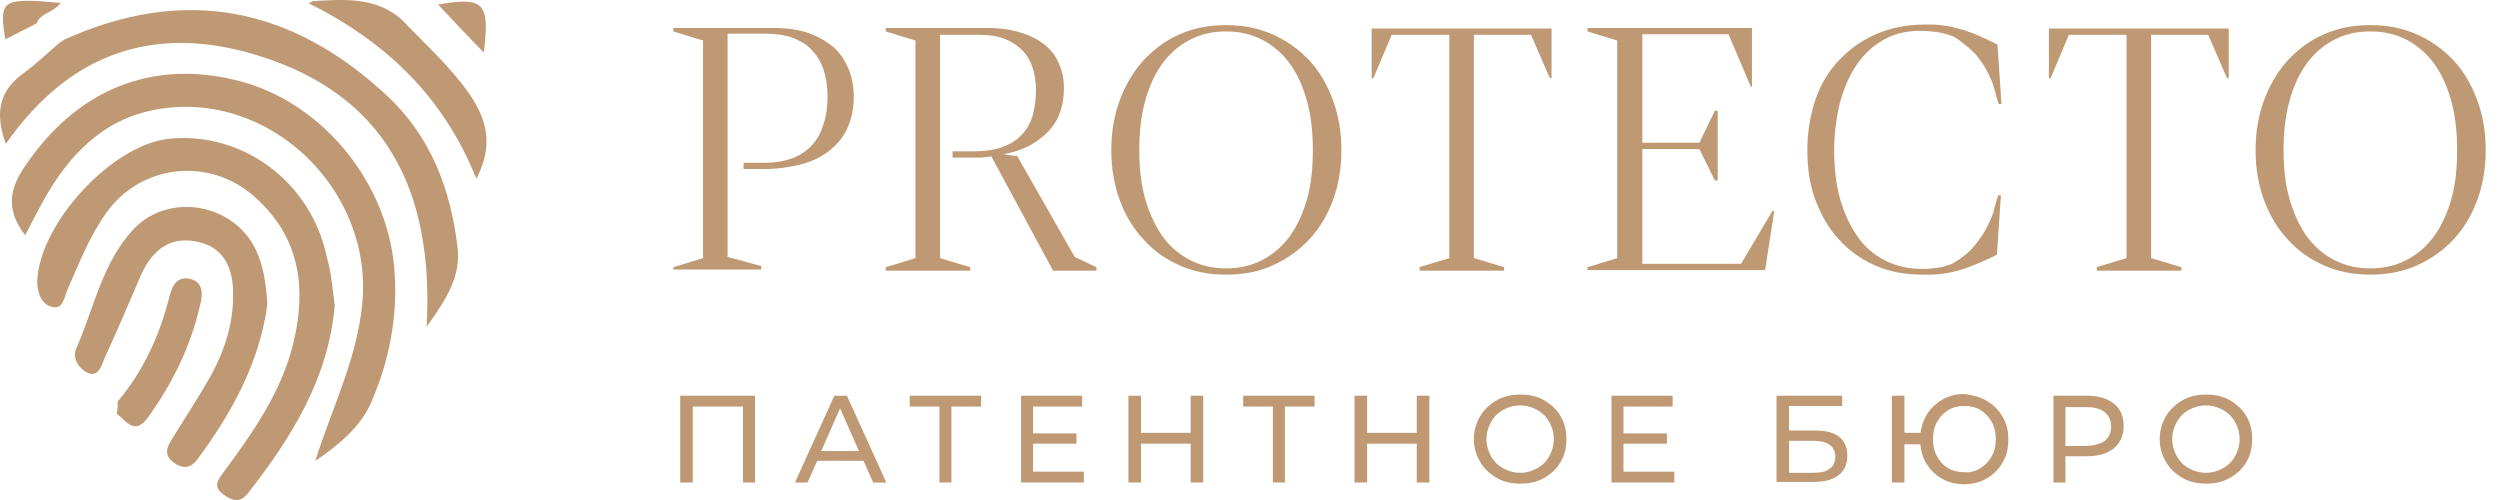 <?xml version="1.0" encoding="UTF-8"?> <svg xmlns="http://www.w3.org/2000/svg" width="160" height="32" viewBox="0 0 160 32" fill="none"> <path d="M19.998 0.073C21.971 -0.037 23.981 -0.219 25.662 1.206C27.124 2.741 28.732 4.166 29.974 5.92C31.107 7.528 31.655 9.209 30.486 11.438C28.33 6.066 24.566 2.595 19.705 0.183C19.852 0.183 19.925 0.146 19.998 0.073Z" fill="#BF9973"></path> <path d="M20.18 29.491C21.24 26.129 22.812 23.059 23.177 19.515C23.945 12.169 17.22 5.664 9.948 7.017C6.586 7.638 4.393 9.94 2.785 12.827C2.42 13.485 2.055 14.179 1.616 15.056C0.447 13.558 0.556 12.279 1.433 10.89C4.795 5.701 9.802 3.691 15.466 5.226C20.802 6.688 24.931 11.877 25.26 17.505C25.443 20.355 24.895 23.096 23.798 25.654C23.14 27.262 21.715 28.468 20.18 29.491Z" fill="#BF9973"></path> <path d="M21.423 19.551C21.021 24.229 18.646 28.029 15.832 31.611C15.357 32.195 14.845 32.049 14.297 31.647C13.566 31.099 14.005 30.66 14.334 30.185C16.197 27.664 17.988 25.106 18.755 22.036C19.632 18.491 19.23 15.202 16.307 12.608C13.42 10.013 8.998 10.488 6.769 13.668C5.709 15.166 5.051 16.883 4.32 18.528C4.101 19.003 4.065 19.88 3.261 19.624C2.639 19.442 2.384 18.711 2.384 18.016C2.493 14.325 7.171 9.246 10.825 8.88C15.54 8.405 19.925 11.658 20.912 16.445C21.204 17.431 21.277 18.455 21.423 19.551Z" fill="#BF9973"></path> <path d="M4.065 2.558C11.775 -0.95 18.682 0.439 24.785 6.139C27.562 8.734 28.841 12.096 29.28 15.824C29.499 17.614 28.659 19.04 27.307 20.903C27.782 12.169 24.675 6.066 16.49 3.545C9.985 1.535 4.503 3.289 0.374 9.209C-0.357 7.199 -0.028 5.81 1.47 4.714C2.311 4.093 3.041 3.399 3.845 2.704C3.955 2.668 4.028 2.631 4.065 2.558Z" fill="#BF9973"></path> <path d="M17.111 19.478C16.636 23.096 14.882 26.385 12.616 29.418C12.214 29.966 11.703 30.039 11.118 29.601C10.46 29.125 10.679 28.614 11.008 28.102C11.849 26.714 12.762 25.361 13.53 23.973C14.37 22.438 14.918 20.72 14.918 18.966C14.955 17.395 14.48 15.896 12.726 15.495C10.935 15.056 9.766 15.97 9.035 17.578C8.267 19.368 7.5 21.159 6.696 22.913C6.513 23.352 6.33 24.082 5.709 23.9C5.088 23.68 4.613 22.95 4.869 22.328C6.038 19.697 6.55 16.701 8.669 14.544C10.058 13.156 12.287 12.863 14.114 13.74C16.417 14.873 16.965 16.956 17.111 19.478Z" fill="#BF9973"></path> <path d="M7.536 25.691C9.144 23.79 10.168 21.561 10.789 19.186C10.972 18.455 11.191 17.687 12.104 17.834C13.055 18.016 12.981 18.893 12.799 19.551C12.214 22.146 11.045 24.521 9.473 26.714C8.633 27.883 8.085 26.97 7.463 26.458C7.536 26.202 7.536 25.946 7.536 25.691Z" fill="#BF9973"></path> <path d="M2.347 1.498C1.689 1.827 1.032 2.156 0.337 2.521C-0.065 -0.037 0.118 -0.146 3.882 0.183C3.443 0.804 2.566 0.84 2.347 1.498Z" fill="#BF9973"></path> <path d="M30.961 3.362C29.865 2.229 28.988 1.316 28.038 0.292C30.961 -0.219 31.363 0.146 30.961 3.362Z" fill="#BF9973"></path> <path d="M43.094 17.102L44.994 16.518V2.595L43.094 2.01V1.791H49.489C50.366 1.791 51.133 1.9 51.755 2.119C52.376 2.339 52.924 2.668 53.363 3.033C53.801 3.435 54.093 3.91 54.313 4.422C54.532 4.97 54.642 5.555 54.642 6.176C54.642 6.943 54.495 7.601 54.24 8.186C53.984 8.77 53.582 9.246 53.07 9.648C52.559 10.05 51.974 10.342 51.243 10.525C50.549 10.707 49.745 10.817 48.868 10.817H47.589V10.415H49.014C49.672 10.415 50.22 10.305 50.731 10.123C51.206 9.94 51.645 9.648 51.974 9.282C52.303 8.917 52.559 8.478 52.705 7.93C52.888 7.418 52.961 6.834 52.961 6.176C52.961 5.481 52.851 4.86 52.668 4.349C52.486 3.837 52.193 3.435 51.864 3.106C51.535 2.777 51.097 2.558 50.622 2.375C50.147 2.229 49.599 2.156 49.014 2.156H46.565V16.445L48.721 17.029V17.249H43.094V17.102Z" fill="#BF9973"></path> <path d="M56.688 17.102L58.589 16.518V2.595L56.688 2.01V1.791H63.23C64.034 1.791 64.728 1.9 65.313 2.083C65.934 2.266 66.409 2.521 66.847 2.85C67.249 3.179 67.578 3.581 67.761 4.056C67.98 4.531 68.09 5.043 68.09 5.628C68.09 6.285 67.98 6.834 67.798 7.309C67.615 7.784 67.323 8.186 66.957 8.551C66.592 8.88 66.19 9.172 65.751 9.392C65.276 9.611 64.801 9.757 64.253 9.867C64.399 9.903 64.509 9.94 64.691 9.94C64.838 9.976 64.984 9.976 65.093 9.976L68.784 16.445L70.173 17.102V17.322H67.396L63.449 10.013C63.23 10.05 63.01 10.05 62.791 10.086C62.572 10.086 62.353 10.086 62.133 10.086H60.964V9.684H62.279C62.974 9.684 63.595 9.611 64.107 9.428C64.618 9.246 65.057 8.99 65.349 8.661C65.678 8.332 65.934 7.93 66.08 7.418C66.226 6.943 66.299 6.359 66.299 5.737C66.299 5.226 66.226 4.751 66.08 4.312C65.934 3.874 65.715 3.508 65.422 3.216C65.13 2.923 64.764 2.668 64.29 2.485C63.851 2.302 63.303 2.229 62.645 2.229H60.16V16.518L62.097 17.102V17.322H56.688V17.102Z" fill="#BF9973"></path> <path d="M78.468 17.578C77.409 17.578 76.422 17.395 75.508 16.993C74.595 16.591 73.827 16.043 73.206 15.348C72.548 14.654 72.037 13.814 71.671 12.827C71.306 11.84 71.123 10.78 71.123 9.611C71.123 8.442 71.306 7.382 71.671 6.395C72.037 5.409 72.548 4.568 73.206 3.837C73.864 3.143 74.631 2.558 75.508 2.193C76.422 1.791 77.372 1.608 78.468 1.608C79.528 1.608 80.515 1.791 81.428 2.193C82.342 2.595 83.109 3.143 83.767 3.837C84.425 4.531 84.937 5.409 85.302 6.395C85.668 7.382 85.85 8.442 85.85 9.611C85.85 10.78 85.668 11.84 85.302 12.827C84.937 13.814 84.425 14.654 83.767 15.348C83.109 16.043 82.342 16.591 81.428 16.993C80.551 17.395 79.565 17.578 78.468 17.578ZM78.468 17.176C79.346 17.176 80.113 16.993 80.807 16.628C81.502 16.262 82.086 15.751 82.561 15.093C83.036 14.435 83.402 13.631 83.658 12.717C83.913 11.804 84.023 10.744 84.023 9.611C84.023 8.478 83.913 7.455 83.658 6.505C83.402 5.555 83.036 4.751 82.561 4.093C82.086 3.435 81.502 2.924 80.807 2.558C80.113 2.193 79.346 2.01 78.468 2.01C77.591 2.01 76.824 2.193 76.13 2.558C75.435 2.924 74.85 3.435 74.376 4.093C73.9 4.751 73.535 5.555 73.279 6.505C73.023 7.455 72.914 8.478 72.914 9.611C72.914 10.744 73.023 11.767 73.279 12.681C73.535 13.594 73.9 14.398 74.376 15.093C74.85 15.751 75.435 16.262 76.13 16.628C76.824 16.993 77.591 17.176 78.468 17.176Z" fill="#BF9973"></path> <path d="M90.82 17.103L92.757 16.518V2.229H89.066L87.897 5.006H87.787V1.827H99.299V5.006H99.189L97.983 2.229H94.329V16.518L96.265 17.103V17.322H90.857V17.103H90.82Z" fill="#BF9973"></path> <path d="M101.601 17.322V17.102L103.501 16.518V2.595L101.601 2.01V1.791H112.125V5.555H112.052L110.627 2.193H105.109V9.136H108.763L109.75 7.089H109.933V11.548H109.75L108.763 9.538H105.109V16.883H111.431L113.441 13.485L113.551 13.521L112.966 17.285H101.601V17.322Z" fill="#BF9973"></path> <path d="M123.198 1.571C123.271 1.571 123.308 1.571 123.381 1.571C123.454 1.571 123.491 1.571 123.564 1.571C124.295 1.571 125.026 1.717 125.72 1.937C126.414 2.156 127.109 2.485 127.84 2.85L128.095 6.651H127.913C127.876 6.541 127.84 6.395 127.766 6.176C127.73 5.993 127.657 5.737 127.584 5.518C127.511 5.262 127.401 5.006 127.255 4.714C127.109 4.422 126.962 4.166 126.743 3.874C126.56 3.581 126.305 3.325 126.012 3.07C125.72 2.814 125.391 2.558 125.026 2.339C124.66 2.193 124.331 2.119 123.966 2.046C123.6 2.01 123.271 1.973 122.906 1.973C122.029 1.973 121.225 2.156 120.531 2.558C119.836 2.96 119.288 3.472 118.813 4.166C118.338 4.86 118.009 5.664 117.753 6.578C117.534 7.491 117.388 8.515 117.388 9.611C117.388 10.744 117.498 11.767 117.753 12.681C118.009 13.594 118.375 14.398 118.85 15.093C119.325 15.787 119.909 16.299 120.64 16.664C121.335 17.029 122.139 17.212 123.089 17.212C123.381 17.212 123.673 17.176 124.002 17.139C124.295 17.102 124.624 16.993 124.953 16.883L124.989 16.847C125.574 16.518 126.012 16.152 126.378 15.714C126.743 15.275 126.999 14.873 127.218 14.435C127.438 13.996 127.584 13.631 127.657 13.265C127.766 12.9 127.84 12.644 127.876 12.498H128.059L127.803 16.299C127.109 16.664 126.378 16.956 125.683 17.212C124.989 17.431 124.258 17.578 123.491 17.578C123.418 17.578 123.345 17.578 123.271 17.578C123.198 17.578 123.125 17.578 123.052 17.578C121.919 17.578 120.933 17.395 120.019 16.993C119.105 16.591 118.338 16.043 117.68 15.312C117.022 14.617 116.547 13.741 116.182 12.79C115.816 11.804 115.67 10.744 115.67 9.611C115.67 8.442 115.853 7.382 116.182 6.395C116.511 5.408 117.022 4.568 117.68 3.874C118.338 3.179 119.105 2.595 120.056 2.193C120.969 1.791 122.029 1.571 123.198 1.571Z" fill="#BF9973"></path> <path d="M134.162 17.103L136.098 16.518V2.229H132.408L131.238 5.006H131.129V1.827H142.64V5.006H142.53L141.324 2.229H137.67V16.518L139.607 17.103V17.322H134.198V17.103H134.162Z" fill="#BF9973"></path> <path d="M151.703 17.578C150.643 17.578 149.656 17.395 148.743 16.993C147.829 16.591 147.062 16.043 146.44 15.348C145.783 14.654 145.271 13.814 144.906 12.827C144.54 11.84 144.357 10.78 144.357 9.611C144.357 8.442 144.54 7.382 144.906 6.395C145.271 5.409 145.783 4.568 146.44 3.837C147.098 3.143 147.866 2.558 148.743 2.193C149.656 1.791 150.606 1.608 151.703 1.608C152.763 1.608 153.749 1.791 154.663 2.193C155.576 2.595 156.344 3.143 157.002 3.837C157.659 4.531 158.171 5.409 158.537 6.395C158.902 7.382 159.085 8.442 159.085 9.611C159.085 10.78 158.902 11.84 158.537 12.827C158.171 13.814 157.659 14.654 157.002 15.348C156.344 16.043 155.576 16.591 154.663 16.993C153.749 17.395 152.763 17.578 151.703 17.578ZM151.703 17.176C152.58 17.176 153.347 16.993 154.042 16.628C154.736 16.262 155.321 15.751 155.796 15.093C156.271 14.435 156.636 13.631 156.892 12.717C157.148 11.804 157.257 10.744 157.257 9.611C157.257 8.478 157.148 7.455 156.892 6.505C156.636 5.555 156.271 4.751 155.796 4.093C155.321 3.435 154.736 2.924 154.042 2.558C153.347 2.193 152.58 2.01 151.703 2.01C150.826 2.01 150.058 2.193 149.364 2.558C148.67 2.924 148.085 3.435 147.61 4.093C147.135 4.751 146.769 5.555 146.514 6.505C146.258 7.455 146.148 8.478 146.148 9.611C146.148 10.744 146.258 11.767 146.514 12.681C146.769 13.594 147.135 14.398 147.61 15.093C148.085 15.751 148.67 16.262 149.364 16.628C150.058 16.993 150.826 17.176 151.703 17.176Z" fill="#BF9973"></path> <path d="M48.32 25.326V30.881H47.552V26.02H44.337V30.881H43.533V25.326H48.32Z" fill="#BF9973"></path> <path d="M55.263 29.491H52.303L51.682 30.88H50.878L53.399 25.325H54.203L56.725 30.88H55.884L55.263 29.491ZM54.971 28.87L53.765 26.129L52.559 28.87H54.971Z" fill="#BF9973"></path> <path d="M62.791 26.019H60.891V30.88H60.123V26.019H58.223V25.325H62.791V26.019Z" fill="#BF9973"></path> <path d="M69.369 30.185V30.88H65.349V25.325H69.26V26.019H66.117V27.737H68.894V28.395H66.117V30.185H69.369Z" fill="#BF9973"></path> <path d="M77.007 25.325V30.88H76.203V28.395H73.024V30.88H72.22V25.325H73.024V27.7H76.203V25.325H77.007Z" fill="#BF9973"></path> <path d="M84.133 26.019H82.233V30.88H81.465V26.019H79.565V25.325H84.133V26.019Z" fill="#BF9973"></path> <path d="M91.478 25.325V30.88H90.674V28.395H87.495V30.88H86.691V25.325H87.495V27.7H90.674V25.325H91.478Z" fill="#BF9973"></path> <path d="M95.791 30.587C95.352 30.332 94.987 30.003 94.731 29.564C94.475 29.126 94.329 28.651 94.329 28.102C94.329 27.554 94.475 27.079 94.731 26.641C94.987 26.202 95.352 25.873 95.791 25.617C96.229 25.362 96.741 25.252 97.326 25.252C97.874 25.252 98.385 25.362 98.824 25.617C99.263 25.873 99.628 26.202 99.884 26.641C100.14 27.079 100.249 27.554 100.249 28.102C100.249 28.651 100.14 29.126 99.884 29.564C99.628 30.003 99.263 30.332 98.824 30.587C98.385 30.843 97.874 30.953 97.326 30.953C96.741 30.953 96.229 30.843 95.791 30.587ZM98.385 29.966C98.714 29.783 98.97 29.528 99.153 29.199C99.336 28.87 99.445 28.504 99.445 28.102C99.445 27.7 99.336 27.335 99.153 27.006C98.97 26.677 98.714 26.421 98.385 26.239C98.057 26.056 97.691 25.946 97.289 25.946C96.887 25.946 96.522 26.056 96.193 26.239C95.864 26.421 95.608 26.677 95.425 27.006C95.243 27.335 95.133 27.7 95.133 28.102C95.133 28.504 95.243 28.87 95.425 29.199C95.608 29.528 95.864 29.783 96.193 29.966C96.522 30.149 96.887 30.259 97.289 30.259C97.691 30.259 98.057 30.149 98.385 29.966Z" fill="#BF9973"></path> <path d="M107.156 30.185V30.88H103.136V25.325H107.046V26.019H103.904V27.737H106.681V28.395H103.904V30.185H107.156Z" fill="#BF9973"></path> <path d="M113.697 25.325H117.9V25.983H114.501V27.554H116.219C116.876 27.554 117.388 27.7 117.717 27.956C118.046 28.248 118.229 28.614 118.229 29.162C118.229 29.71 118.046 30.112 117.68 30.405C117.315 30.697 116.767 30.843 116.072 30.843H113.697V25.325ZM116.072 30.258C116.511 30.258 116.876 30.185 117.096 30.003C117.351 29.82 117.461 29.564 117.461 29.235C117.461 28.577 116.986 28.212 116.072 28.212H114.501V30.258H116.072Z" fill="#BF9973"></path> <path d="M127.145 25.654C127.584 25.91 127.913 26.239 128.169 26.677C128.424 27.116 128.534 27.591 128.534 28.139C128.534 28.687 128.424 29.162 128.169 29.601C127.913 30.039 127.584 30.368 127.145 30.624C126.707 30.88 126.232 30.989 125.684 30.989C125.172 30.989 124.733 30.88 124.331 30.66C123.93 30.441 123.601 30.149 123.345 29.747C123.089 29.381 122.943 28.943 122.906 28.431H121.883V30.88H121.079V25.325H121.883V27.7H122.906C122.979 27.225 123.126 26.823 123.381 26.421C123.637 26.056 123.966 25.764 124.368 25.544C124.77 25.325 125.209 25.215 125.72 25.215C126.232 25.288 126.743 25.398 127.145 25.654ZM126.743 29.966C127.036 29.783 127.292 29.527 127.474 29.199C127.657 28.87 127.73 28.504 127.73 28.102C127.73 27.7 127.657 27.335 127.474 27.006C127.292 26.677 127.036 26.421 126.743 26.239C126.451 26.056 126.086 25.983 125.72 25.983C125.355 25.983 124.989 26.056 124.697 26.239C124.405 26.421 124.149 26.677 123.966 27.006C123.783 27.335 123.71 27.7 123.71 28.102C123.71 28.504 123.783 28.87 123.966 29.199C124.149 29.527 124.368 29.783 124.697 29.966C124.989 30.149 125.355 30.222 125.72 30.222C126.086 30.258 126.451 30.149 126.743 29.966Z" fill="#BF9973"></path> <path d="M135.295 25.837C135.697 26.166 135.916 26.64 135.916 27.262C135.916 27.883 135.697 28.322 135.295 28.687C134.893 29.016 134.308 29.199 133.577 29.199H132.189V30.88H131.421V25.325H133.577C134.308 25.325 134.893 25.508 135.295 25.837ZM134.71 28.212C134.966 27.993 135.112 27.7 135.112 27.298C135.112 26.896 134.966 26.604 134.71 26.385C134.454 26.166 134.052 26.056 133.541 26.056H132.189V28.541H133.541C134.089 28.504 134.454 28.395 134.71 28.212Z" fill="#BF9973"></path> <path d="M139.68 30.587C139.242 30.332 138.876 30.003 138.621 29.564C138.365 29.126 138.219 28.651 138.219 28.102C138.219 27.554 138.365 27.079 138.621 26.641C138.876 26.202 139.242 25.873 139.68 25.617C140.119 25.362 140.63 25.252 141.215 25.252C141.763 25.252 142.275 25.362 142.713 25.617C143.152 25.873 143.517 26.202 143.773 26.641C144.029 27.079 144.139 27.554 144.139 28.102C144.139 28.651 144.029 29.126 143.773 29.564C143.517 30.003 143.152 30.332 142.713 30.587C142.275 30.843 141.763 30.953 141.215 30.953C140.63 30.953 140.119 30.843 139.68 30.587ZM142.275 29.966C142.604 29.783 142.86 29.528 143.042 29.199C143.225 28.87 143.335 28.504 143.335 28.102C143.335 27.7 143.225 27.335 143.042 27.006C142.86 26.677 142.604 26.421 142.275 26.239C141.946 26.056 141.581 25.946 141.179 25.946C140.777 25.946 140.411 26.056 140.082 26.239C139.753 26.421 139.498 26.677 139.315 27.006C139.132 27.335 139.022 27.7 139.022 28.102C139.022 28.504 139.132 28.87 139.315 29.199C139.498 29.528 139.753 29.783 140.082 29.966C140.411 30.149 140.777 30.259 141.179 30.259C141.581 30.259 141.946 30.149 142.275 29.966Z" fill="#BF9973"></path> </svg> 